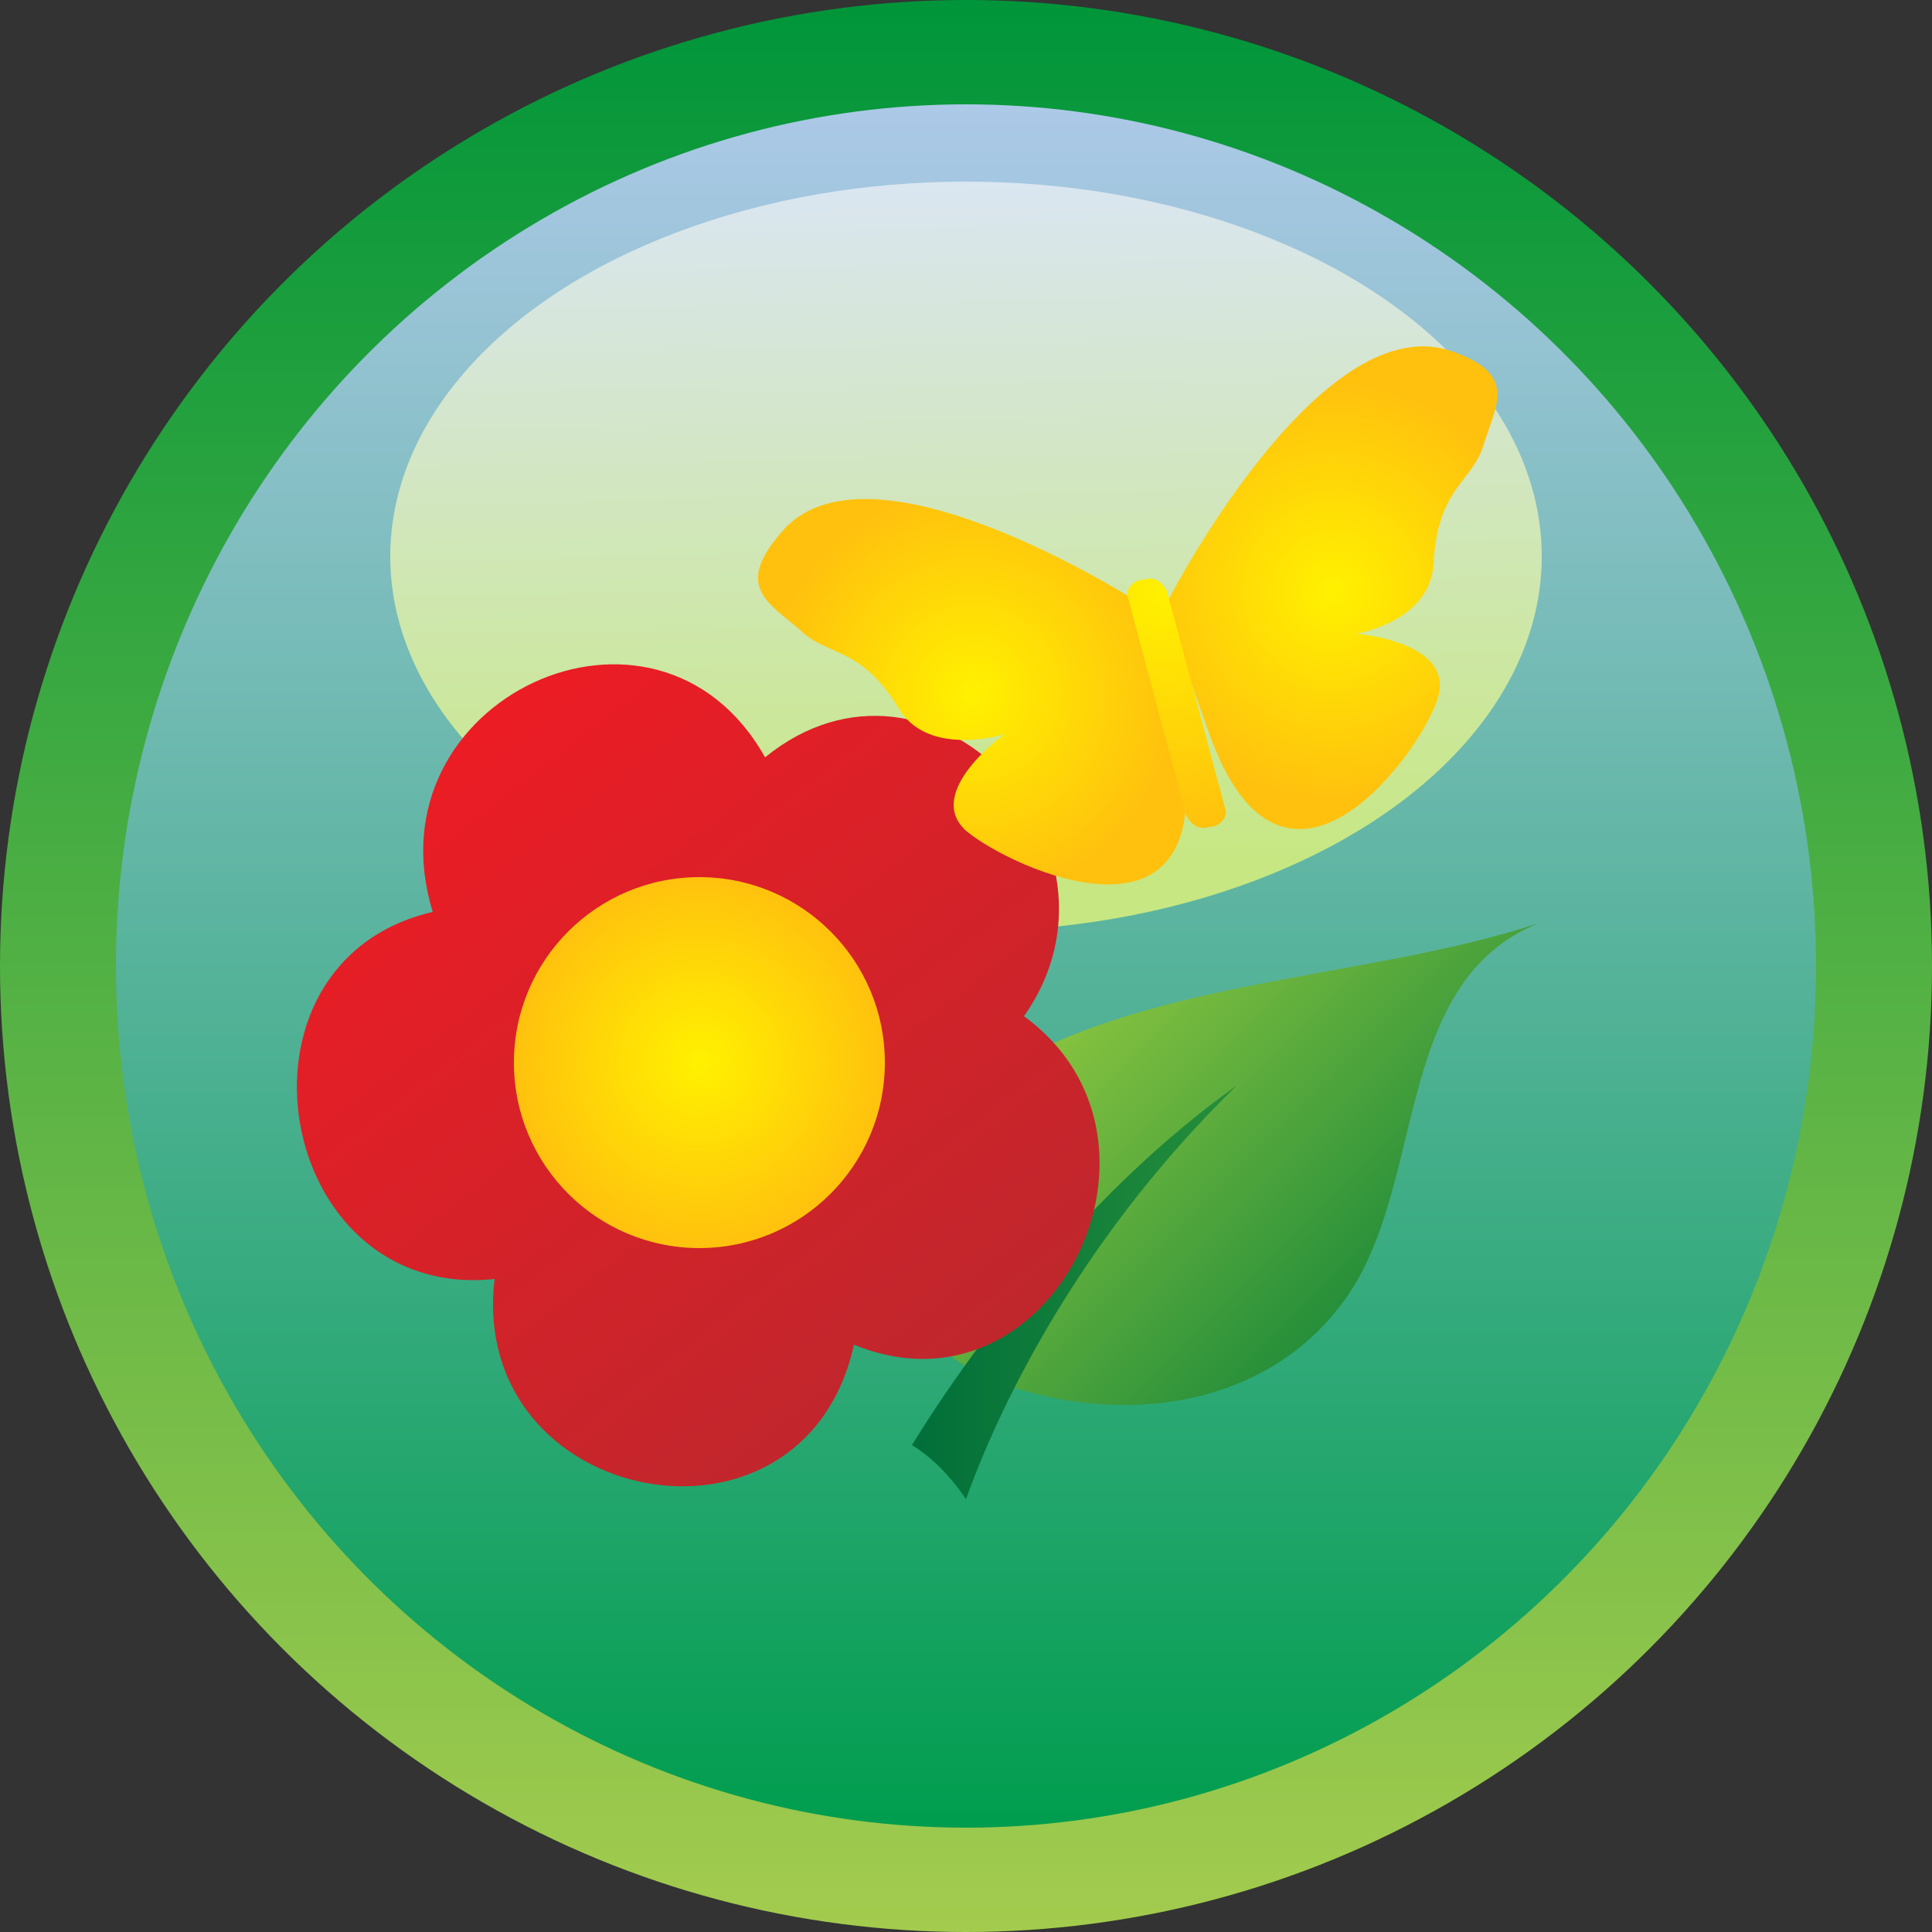<?xml version="1.0" encoding="utf-8"?>
<!-- Generator: Adobe Illustrator 19.1.0, SVG Export Plug-In . SVG Version: 6.00 Build 0)  -->
<svg version="1.1" id="Layer_1" xmlns="http://www.w3.org/2000/svg" xmlns:xlink="http://www.w3.org/1999/xlink" x="0px" y="0px"
	 viewBox="0 0 50 50" style="enable-background:new 0 0 50 50;" xml:space="preserve">
<rect x="0" y="0" width="50" height="50" fill="#333333" stroke="none"/>
<style type="text/css">
	.st0{fill:url(#SVGID_1_);}
	.st1{fill:url(#SVGID_2_);}
	.st2{fill:url(#SVGID_3_);}
	.st3{fill-rule:evenodd;clip-rule:evenodd;fill:url(#SVGID_4_);}
	.st4{fill-rule:evenodd;clip-rule:evenodd;fill:url(#SVGID_5_);}
	.st5{fill-rule:evenodd;clip-rule:evenodd;fill:url(#SVGID_6_);}
	.st6{fill-rule:evenodd;clip-rule:evenodd;fill:url(#SVGID_7_);}
	.st7{fill-rule:evenodd;clip-rule:evenodd;fill:url(#SVGID_8_);}
	.st8{fill-rule:evenodd;clip-rule:evenodd;fill:url(#SVGID_9_);}
	.st9{fill-rule:evenodd;clip-rule:evenodd;fill:url(#SVGID_10_);}
</style>
<g>
	<g>
		<linearGradient id="SVGID_1_" gradientUnits="userSpaceOnUse" x1="25" y1="50.17" x2="25" y2="1.006314e-04">
			<stop  offset="0" style="stop-color:#A4CC4E"/>
			<stop  offset="1" style="stop-color:#00953A"/>
		</linearGradient>
		<circle class="st0" cx="25" cy="25" r="25"/>
		<linearGradient id="SVGID_2_" gradientUnits="userSpaceOnUse" x1="25.001" y1="2.53" x2="25.001" y2="47.295">
			<stop  offset="0" style="stop-color:#ADC9E8"/>
			<stop  offset="1" style="stop-color:#009D4E"/>
		</linearGradient>
		<ellipse class="st1" cx="25" cy="25" rx="22" ry="22.3"/>
		<linearGradient id="SVGID_3_" gradientUnits="userSpaceOnUse" x1="25.15" y1="22.519" x2="24.816" y2="4.187">
			<stop  offset="0" style="stop-color:#C7E782"/>
			<stop  offset="1" style="stop-color:#DBE6F4"/>
		</linearGradient>
		<ellipse class="st2" cx="25" cy="14.4" rx="14.9" ry="9.7"/>
	</g>
	<g>
		<g>
			<linearGradient id="SVGID_4_" gradientUnits="userSpaceOnUse" x1="27.954" y1="25.332" x2="35.613" y2="32.991">
				<stop  offset="0" style="stop-color:#8BC53F"/>
				<stop  offset="1" style="stop-color:#268F3A"/>
			</linearGradient>
			<path class="st3" d="M26.2,35.9c-4.2-1.4-4.1-5.7-0.8-7.9c4.1-2.7,9.8-2.6,14.4-4.1c-3.9,1.6-2.8,7.1-5.2,10
				C32.7,36.3,29.3,36.9,26.2,35.9z"/>
			<linearGradient id="SVGID_5_" gradientUnits="userSpaceOnUse" x1="23.555" y1="33.436" x2="32.027" y2="33.436">
				<stop  offset="0" style="stop-color:#006E3A"/>
				<stop  offset="1" style="stop-color:#268F3A"/>
			</linearGradient>
			<path class="st4" d="M23.6,37.4c0.5,0.3,1,0.8,1.4,1.4C26,36,28.2,31.8,32,28.1C28.2,30.8,25.2,34.8,23.6,37.4z"/>
		</g>
		
			<linearGradient id="SVGID_6_" gradientUnits="userSpaceOnUse" x1="27.287" y1="13.154" x2="31.256" y2="33.711" gradientTransform="matrix(0.892 -0.451 0.451 0.892 -18.207 19.391)">
			<stop  offset="0" style="stop-color:#EC1C24"/>
			<stop  offset="1" style="stop-color:#BF272D"/>
		</linearGradient>
		<path class="st5" d="M19.8,19.6c4.3-3.5,9.8,2.3,6.7,6.7c4.4,3.2,0.7,10.6-4.4,8.5c-1.3,5.9-10,4.2-9.3-1.7
			c-5.7,0.6-7.2-8.2-1.6-9.5C9.5,18.1,17,14.6,19.8,19.6z"/>
		
			<radialGradient id="SVGID_7_" cx="28.78" cy="23.612" r="4.85" gradientTransform="matrix(0.892 -0.451 0.451 0.892 -18.207 19.391)" gradientUnits="userSpaceOnUse">
			<stop  offset="0" style="stop-color:#FFF100"/>
			<stop  offset="1" style="stop-color:#FFC10E"/>
		</radialGradient>
		<circle class="st6" cx="18.1" cy="27.5" r="4.8"/>
		<g>
			
				<radialGradient id="SVGID_8_" cx="70.552" cy="39.478" r="6.96" gradientTransform="matrix(0.756 0 0 0.756 -28.167 -11.907)" gradientUnits="userSpaceOnUse">
				<stop  offset="0" style="stop-color:#FFF100"/>
				<stop  offset="1" style="stop-color:#FFC10E"/>
			</radialGradient>
			<path class="st7" d="M29.8,15.8c-0.6-0.4-7.4-4.7-9.6-2c-1.2,1.4-0.3,1.8,0.5,2.5c0.7,0.7,1.6,0.4,2.6,2.1
				c0.8,1.2,2.7,0.6,2.7,0.6s-2.1,1.5-1,2.5c1.2,1,6.5,3.4,5.6-2.1C29.8,15.3,29.8,15.8,29.8,15.8z"/>
			
				<radialGradient id="SVGID_9_" cx="82.895" cy="35.973" r="7.109" gradientTransform="matrix(0.756 0 0 0.756 -28.167 -11.907)" gradientUnits="userSpaceOnUse">
				<stop  offset="0" style="stop-color:#FFF100"/>
				<stop  offset="1" style="stop-color:#FFC10E"/>
			</radialGradient>
			<path class="st8" d="M30.2,15.6c0.3-0.6,4.1-7.7,7.4-6.5c1.7,0.6,1.1,1.4,0.8,2.4c-0.3,1-1.2,1.1-1.3,3.1c-0.1,1.5-2,1.8-2,1.8
				s2.6,0.2,2.1,1.7c-0.5,1.5-4,6.2-5.9,0.9C29.9,15.1,30.2,15.6,30.2,15.6z"/>
			
				<radialGradient id="SVGID_10_" cx="50.764" cy="43.411" r="8.23" gradientTransform="matrix(0.95 -5.090000e-02 -5.090000e-02 0.769 -15.713 -15.525)" gradientUnits="userSpaceOnUse">
				<stop  offset="0" style="stop-color:#FFF100"/>
				<stop  offset="1" style="stop-color:#FFC10E"/>
			</radialGradient>
			<path class="st9" d="M31.7,20.9c0.1,0.2-0.1,0.5-0.4,0.5l0,0c-0.3,0.1-0.5-0.1-0.6-0.3l-1.5-5.6c-0.1-0.2,0.1-0.5,0.4-0.5l0,0
				c0.3-0.1,0.5,0.1,0.6,0.3L31.7,20.9z"/>
		</g>
	</g>
</g>
</svg>
